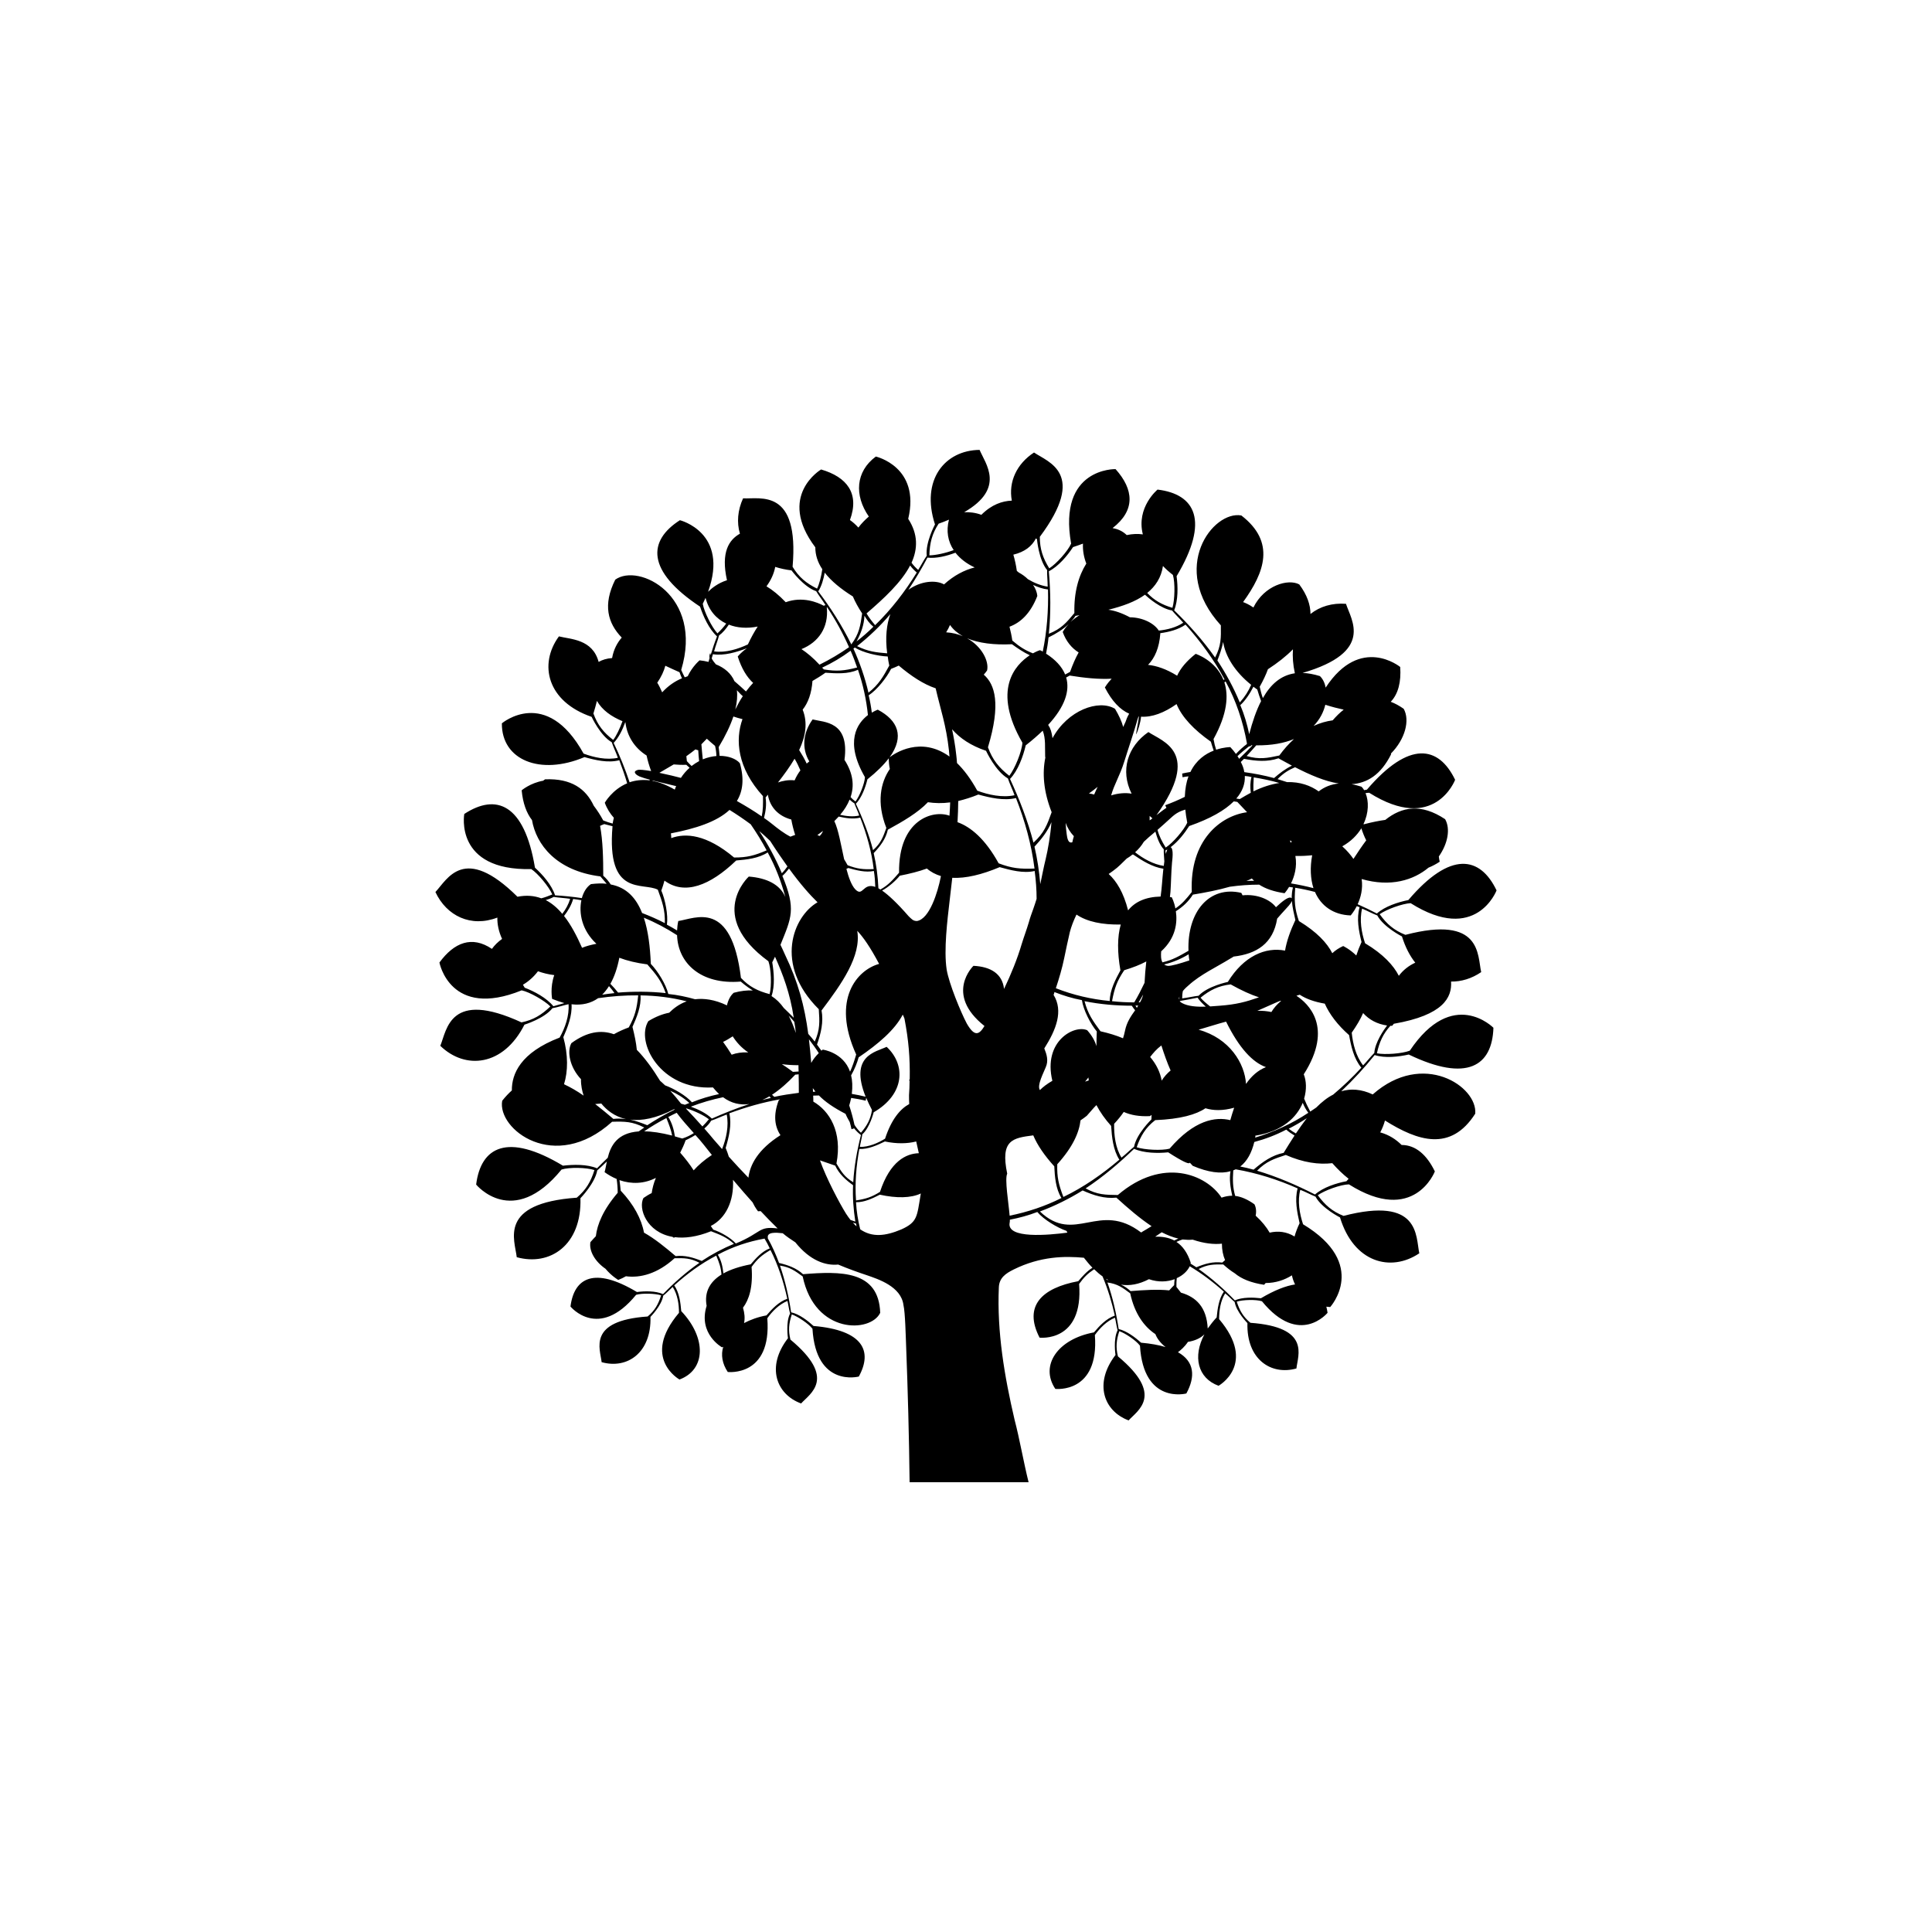 <?xml version="1.0" encoding="UTF-8"?>
<!-- Uploaded to: SVG Find, www.svgrepo.com, Generator: SVG Find Mixer Tools -->
<svg fill="#000000" width="800px" height="800px" version="1.1" viewBox="144 144 512 512" xmlns="http://www.w3.org/2000/svg">
 <path d="m410.92 455.04c-1.859-8.945 1.438-9.457 6.906-10.156 1.113 2.648 3.012 5.383 5.57 8.207 0.137 2.734 0.363 5.934 1.898 8.395-4.32 2.18-8.945 3.711-13.727 4.684-0.277-3.383-1.348-9.691-0.648-11.129zm19.434-14.141c0.551-0.375 1.102-0.742 1.664-1.207 1.023-1.117 1.723-2.043 2.547-2.828 0.973 1.855 2.273 3.711 3.898 5.519 0.188 2.914 0.512 6.348 2.176 8.945-4.535 3.848-9.496 7.324-14.828 9.879-1.258-3.297-1.723-5.195-1.625-8.668 4.121-4.551 5.793-8.391 6.168-11.641zm18.449-16.785c0.789-1.023 1.672-2.086 2.973-3.059 0.738 2.316 1.523 4.543 2.449 6.633-0.875 0.738-1.711 1.617-2.363 2.688-0.371-2.09-1.348-4.269-3.059-6.262zm12.84-7.234c2.461-0.699 4.781-1.484 7.281-2.137 3.484 7.051 7.047 10.805 10.566 12.055-2.125 0.836-3.848 2.371-5.285 4.457-0.32-5.43-4.344-12.102-12.562-14.375zm15.578-5.008c1.535-0.648 3.07-1.387 4.832-2.137 0.414-0.184 0.828-0.367 1.25-0.512h0.227c-1.113 0.93-1.988 1.949-2.598 2.973-1.102-0.234-2.312-0.367-3.711-0.324zm10.344-3.988c0.324-0.094 0.598-0.184 0.883-0.277 1.664 1.105 3.898 1.902 6.633 2.367 1.25 2.828 3.434 5.699 6.445 8.344 0.512 2.875 1.25 6.258 3.246 8.625-2.32 2.547-4.82 4.914-7.469 7.141-1.574 0.789-3.059 1.996-4.496 3.434-0.512 0.324-1.023 0.695-1.574 1.062-0.699-1.301-1.211-2.41-1.625-3.426 0.699-2.414 0.602-4.734-0.098-6.449 8.031-12.566 1.113-18.828-1.945-20.82zm-9.922 0.418c-3.473 1.211-6.023 1.898-10.391 2.223-0.738 0.051-1.613 0.137-2.547 0.188-1.012-0.789-1.988-1.625-2.547-2.316 2.508-2.043 4.773-3.152 7.981-3.523 2.871 1.617 5.371 2.734 7.504 3.43zm-14.098 2.461c-2.273 0.094-4.684-0.051-6.348-0.973-0.277-0.145-0.461-0.324-0.562-0.512 1.586-0.277 3.199-0.562 4.734-0.879 0.562 0.828 1.348 1.625 2.176 2.363zm-7.086-2c-0.051-0.184 0-0.414 0.09-0.695 0 0.23-0.051 0.469 0 0.695zm1.012-2.129c0.512-0.656 1.16-1.207 1.535-1.531 3.148-2.875 7.418-4.82 11.078-7.094 0.277-0.141 0.562-0.32 0.836-0.508 6.07-0.699 10.48-3.434 11.543-10.062 0.789-0.879 1.535-1.762 2.363-2.641 0.188-0.234 1.258-1.254 1.535-2.043 0.137 1.715 0.551 3.434 0.926 5.055-1.348 2.875-2.32 5.609-2.734 8.113-5.195-1.016-10.941 1.438-15.164 8.297 0 0-5.383 1.117-7.742 3.664-1.348 0.145-2.824 0.512-4.359 0.699 0-0.656 0.047-1.305 0.184-1.949zm28.844-24.574c-0.039-0.094-0.137-0.141-0.324-0.188-0.738-0.141-2.273 1.066-3.848 2.555-1.484-1.996-4.961-3.574-8.855-3.156-0.188-0.418-0.324-0.648-0.324-0.648-8.441-1.996-14.375 4.961-14.004 15.344-2.5 1.438-4.262 2.461-6.906 3.062-0.422-0.789-0.422-1.902-0.324-2.922 3.938-3.57 4.309-7.699 3.887-10.621 1.812-1.156 3.344-2.547 4.508-4.402 3.336-0.555 6.723-1.203 9.781-2.09 2.598-0.367 5.195-0.555 7.793-0.555 1.711 1.113 3.938 1.855 6.723 2.273 0 0 0.551-0.605 1.199-1.672 0.324 0.047 0.699 0.094 1.023 0.141-0.242 0.93-0.328 1.902-0.328 2.879zm-27.121 16.461c-2.371 0.789-4.832 1.523-5.707 1.438-0.422-0.051-0.738-0.188-0.973-0.375 2.273-0.508 4.773-1.621 6.394-2.641h0.098c0.039 0.512 0.09 1.066 0.188 1.578zm-5.156-16.789c0.051-0.461 0.098-0.922 0.148-1.391 0.176-2.594 0.176-5.098 0.414-7.789 0.051-0.555 0.512-3.66-0.375-4.035 1.996-1.48 3.711-3.711 4.922-5.606 5.609-1.949 9.457-4.176 11.816-6.539 0.324 0.047 0.66 0.094 0.934 0.141 0.875 0.926 1.762 1.855 2.59 2.734-6.996 0.926-15.254 7.367-14.652 21.141-1.477 1.855-2.59 3.199-4.348 4.359-0.324-1.809-0.973-2.969-0.973-2.969-0.152 0-0.289-0.047-0.477-0.047zm-0.688-12.609c-0.137 0.32-0.285 0.742-0.422 1.16 0-0.281-0.039-0.555-0.09-0.879 0.188-0.098 0.324-0.188 0.512-0.281zm-0.789 3.152c-0.051 0.414-0.098 0.832-0.148 1.203-2.773-0.414-5.473-1.945-7.598-3.617 0.926-0.832 1.711-1.762 2.312-2.781 0.887-0.836 1.762-1.625 2.734-2.41l0.324-0.281c0.461 1.625 1.113 3.477 2.223 4.684-0.043 1.023 0.105 2.09 0.152 3.203zm-0.234 1.949-0.051 0.273c-0.277 2.594-0.363 4.777-0.699 7.098-3.984 0.094-6.809 1.391-8.621 3.664-1.199-4.731-3.059-7.742-5.144-9.645 0.746-0.508 1.438-1.02 2.184-1.625 0.277-0.277 0.551-0.512 0.875-0.789 0.562-0.559 1.16-1.113 1.711-1.668 0.562-0.324 1.074-0.699 1.535-1.07h0.188c2.316 1.582 5.102 3.344 8.023 3.762zm-4.547 24.57c-0.227 1.996-0.363 3.758-0.461 5.656-0.836 1.762-1.711 3.473-2.734 5.191h0.051c-1.996 0-3.945-0.09-5.934-0.32 0.648-3.477 1.301-5.332 3.238-8.207 2.277-0.695 4.215-1.438 5.84-2.32zm-0.836 8.77c-0.176 0.789-0.461 1.438-0.836 2.082h-0.363c0.41-0.695 0.836-1.395 1.199-2.082zm-1.289 2.922c-0.148 0.176-0.234 0.367-0.375 0.602-0.148-0.188-0.234-0.422-0.375-0.602h0.75zm-0.836 1.25c-1.121 1.574-2.234 3.148-2.695 5.473-0.137 0.695-0.324 1.344-0.512 1.949-1.762-0.746-3.711-1.348-5.973-1.855-1.996-2.734-3.336-4.543-4.223-7.977 4.121 0.832 8.395 1.199 12.516 1.199 0.285 0.422 0.562 0.836 0.887 1.211zm-12.289 18.586c-0.324 0.098-0.648 0.234-0.973 0.324 0.324-0.367 0.602-0.738 0.875-1.113 0.047 0.285 0.047 0.516 0.098 0.789zm-12.941 2.559c-0.875-1.211 1.074-4.781 1.535-6.031 0.789-1.762 0.277-3.387-0.375-5.008 3.148-4.961 5.098-9.922 2.461-14.188 0.09-0.23 0.188-0.512 0.227-0.742 2.371 0.93 4.781 1.672 7.281 2.137 0.375 2.598 2.273 6.309 3.945 8.301-0.051 1.348-0.098 2.648-0.098 3.898-0.375-1.348-1.16-2.785-2.449-4.223-3.344-1.523-11.777 2.828-9.23 13.402-1.348 0.781-2.41 1.57-3.297 2.453zm4.223-26.988c0.875-2.648 1.664-5.285 2.223-8.023 0.461-2.223 0.973-4.684 1.484-6.863 0.375-1.438 0.973-3.012 1.762-4.637 2.785 1.902 6.859 2.734 11.73 2.641-0.926 3.246-0.926 7.375-0.09 12.152-1.301 2.41-2.785 5.191-2.832 8.113-4.871-0.461-9.691-1.574-14.277-3.383zm26.941-41.965c1.25-1.062 2.312-2.082 3.57-3.199 1.438-1.344 2.449-1.762 3.797-2.18 0.098 1.113 0.277 2.227 0.512 3.481-0.887 1.945-3.809 5.379-5.707 6.582-1.012-1.621-1.758-3.106-2.172-4.684zm2.359-5.844c-0.875 0.555-1.762 1.297-2.637 1.949 11.957-16.785 1.664-19.477-2.137-22.027-5.516 3.805-7.516 10.156-4.453 16.324-1.613-0.277-3.523-0.137-5.422 0.461 0.836-3.012 2.273-5.098 3.473-8.945 1.16-3.758 2.508-7.559 3.57-11.359 0.098-0.281 0.148-0.461 0.234-0.602h0.09c-0.039 0.141-0.039 0.367-0.09 0.648-0.051 0.602-0.738 3.988-0.648 4.082 0.461-0.832 1.16-3.109 1.301-4.684 2.922 0.188 6.121-1.02 9.406-3.34 1.398 3.434 4.594 6.816 9.094 9.969 0.234 0.793 0.461 1.578 0.746 2.367-2.184 0.836-4.644 2.504-6.168 5.656-0.746 0.141-1.438 0.23-2.184 0.414l0.098 0.977c0.551-0.098 1.062-0.188 1.574-0.234-0.562 1.484-0.887 3.293-0.973 5.43-1.672 0.832-3.434 1.574-5.195 2.227zm-3.707 2.785c-0.227 0.188-0.461 0.367-0.688 0.508h-0.051v-1.156c0.227 0.23 0.461 0.414 0.738 0.648zm-6.16-27.727c-0.473 0.742-0.789 1.621-0.973 2.176-0.188 0.418-0.422 0.879-0.609 1.344-0.414-1.531-1.152-3.106-2.176-4.82-4.309-2.602-12.566 0.371-16.562 7.785-0.227-1.621-0.5-2.547-1.152-3.523 4.449-4.82 5.797-9.039 4.773-12.562 0.324-0.188 0.648-0.328 0.926-0.512 3.984 0.648 7.793 1.023 11.129 0.836-1.199 1.254-1.801 2.32-1.801 2.32 1.848 3.613 4.023 5.887 6.445 6.957zm-8.355 19.379c-0.324 0.695-0.648 1.344-0.926 2.043-0.461-0.141-0.926-0.234-1.387-0.281 0.789-0.555 1.574-1.16 2.312-1.762zm-6.719 14.699c-1.16 0.367-1.348-1.207-1.484-2.133-0.137-0.973-0.234-1.996-0.277-3.016 0.461 1.301 1.199 2.508 2.176 3.527-0.141 0.508-0.316 1.062-0.414 1.621zm-7.836-29.582c0.828 2.176 0.551 4.356 0.641 6.859l0.051 0.277c-0.836 4.078-0.512 8.906 1.672 14.469-1.211 3.383-1.996 5.519-4.82 8.066-1.484-5.75-3.758-11.594-6.211-16.879 2.125-2.227 3.473-5.984 4.164-8.906 1.723-1.34 3.195-2.637 4.504-3.887zm2.312 24.25c-0.277 3.523-0.926 7.234-1.523 9.738-0.562 2.273-0.973 4.5-1.438 6.676-0.285-3.387-0.789-6.723-1.535-9.922 1.859-1.996 3.484-4.082 4.496-6.492zm-3.934 20.309c-0.285 0.879-0.562 1.809-0.887 2.688-0.414 1.16-0.836 2.277-1.16 3.477-0.602 2.043-1.289 3.805-1.898 5.797-1.16 3.945-2.824 8.023-4.684 11.918-0.461-3.984-3.473-5.891-8.109-6.121 0 0-7.793 7.465 2.922 15.949-1.348 2.223-2.555 3.059-4.684-0.648-1.578-2.965-4.734-10.617-5.34-14.328-0.789-5.191 0.188-13.078 0.793-18.273 0.23-2.082 0.461-4.078 0.695-6.023 3.57 0.184 7.836-0.836 12.562-2.828 2.875 0.789 6.219 1.715 9.277 1.02 0.324 2.461 0.512 4.918 0.512 7.375zm-20.961-20.309c0.094-1.902 0.188-3.758 0.188-5.609 1.711-0.418 3.523-0.973 5.328-1.715 3.059 0.832 6.727 1.715 9.977 0.926 2.363 6.027 4.121 12.332 4.91 18.688-3.848 0.141-5.984-0.047-9.504-1.391-3.578-6.496-7.422-9.648-10.898-10.898zm-0.141-15.676c-0.043-0.695-0.094-1.391-0.188-2.082-0.277-2.648-0.699-4.824-1.113-6.863 2.043 2.363 5.004 4.356 8.996 5.703 0 0 2.5 5.426 5.797 7.324 0.461 1.391 1.199 2.875 1.762 4.453-3.246 0.695-6.906-0.094-9.875-1.207-1.762-3.199-3.566-5.566-5.379-7.328zm-5.656-19.801c1.344 5.801 2.785 9.738 3.523 16.461 0.051 0.555 0.094 1.066 0.145 1.625-7.609-5.519-14.562-0.832-15.855 0.184 3.984-5.562 2.176-9.781-3.152-12.609 0 0-0.648 0.234-1.578 0.789-0.188-1.527-0.461-3.059-0.832-4.594 2.176-1.391 4.773-4.68 5.934-7 0.695-0.281 1.391-0.555 2.035-0.879 3.285 2.781 6.582 4.961 9.781 6.023zm3.852 30.234c-0.051 1.16-0.094 2.32-0.188 3.527-4.363-1.625-13.543 1.016-13.359 15.113-1.668 1.902-2.781 3.246-4.961 4.453-0.188-0.141-0.324-0.234-0.512-0.328-0.137-3.152-0.555-6.305-1.25-9.32 1.762-1.855 3.199-3.758 3.754-6.215 3.988-2.176 7.977-4.496 10.617-7.277 1.816 0.281 3.809 0.328 5.898 0.047zm-2.461 19.523-0.051 0.32c-0.789 3.941-2.961 11.082-6.301 11.594-1.023 0-1.391-0.512-2.184-1.254-3.106-3.57-5.379-5.656-7.047-6.816 1.719-0.926 3.664-2.641 4.684-3.938 2.598-0.512 5.055-1.113 7.188-1.902 1.07 0.93 2.32 1.578 3.711 1.996zm-17.387 2.871c-3.34-1.203-3.246 2.828-5.34 0.605-0.969-1.066-1.711-3.059-2.312-5.379 0.184-0.094 0.32-0.141 0.508-0.234 2.137 0.602 4.547 1.25 6.769 0.789 0.234 1.391 0.328 2.832 0.375 4.219zm-8.254-7.324c-0.836-3.801-1.531-7.926-2.598-10.105 0.375-0.422 0.789-0.789 1.16-1.207 1.855 0.418 3.848 0.742 5.703 0.277 1.719 4.406 3.016 8.996 3.57 13.637-2.785 0.137-4.359-0.047-6.914-1.02-0.316-0.562-0.598-1.07-0.922-1.582zm-9.926-25.363c-0.555-1.203-1.254-2.41-1.992-3.57 1.711-3.664 2.316-7.234 0.926-10.711 1.441-1.812 2.367-4.316 2.598-7.606 1.113-0.652 2.273-1.344 3.434-2.184 2.781 0.188 5.984 0.422 8.625-0.789 1.344 3.898 2.223 7.93 2.641 12.008-2.828 2.18-6.258 7.004-0.789 16.461-0.094 1.715-1.441 5.055-2.508 6.445-0.512-0.371-0.926-0.742-1.301-1.16 1.023-3.012 0.699-6.262-1.617-9.875 1.387-10.297-5.379-9.922-8.441-10.711-2.547 3.477-2.961 7.652-0.879 11.129-0.227 0.195-0.465 0.375-0.695 0.562zm-16.086-19.102c-1.023-0.926-1.996-1.855-3.059-2.734-0.887-2.043-2.598-3.527-4.914-4.453-0.418-0.461-0.836-1.02-1.113-1.574 0.09-0.367 0.23-0.742 0.324-1.113 3.012 0.465 6.258-0.555 8.992-1.574-1.574 1.113-2.414 2.18-2.414 2.18 1.023 3.199 2.414 5.473 4.082 7-0.602 0.645-1.254 1.391-1.898 2.269zm-9.371-9.645c-0.051-0.141-0.051-0.281-0.051-0.414 0-0.281-0.367 0.23-0.227 1.203-0.094 0.324-0.188 0.695-0.281 1.02-0.742-0.188-1.531-0.328-2.367-0.414 0 0-1.898 1.574-3.148 4.215-0.234 0.094-0.512 0.188-0.793 0.281-0.324-0.605-0.602-1.254-0.93-1.949 5.938-19.707-11.262-28.426-17.477-23.93-3.34 6.68-1.996 11.5 1.719 15.352-1.168 1.344-2.141 3.106-2.555 5.426-1.391 0.094-2.598 0.465-3.57 1.02-1.617-6.074-7.465-5.981-10.523-6.766-5.426 7.414-3.109 17.293 8.668 21.328 0 0 2.316 5.008 5.332 6.723 0.418 1.301 1.113 2.641 1.625 4.129-3.012 0.648-6.352-0.094-9.086-1.113-9.922-17.945-21.656-8.023-21.656-8.023-0.094 9.738 10.16 13.91 21.891 8.949 2.828 0.789 6.215 1.621 9.227 0.832 0.746 1.992 1.484 4.035 2.086 6.117-3.984 1.672-5.934 5.148-5.934 5.148 0.602 1.625 1.441 2.922 2.41 3.988-0.137 0.508-0.23 1.02-0.324 1.531-0.738-0.188-1.578-0.461-2.5-0.832-0.793-1.484-1.629-2.734-2.508-3.898-2.082-4.449-5.883-7.277-12.891-7-0.184 0.137-0.367 0.23-0.508 0.371-3.434 0.602-5.703 2.547-5.703 2.547 0.32 3.434 1.293 6.027 2.734 7.883 1.105 6.445 6.394 13.449 18.125 14.93 0.605 0.699 1.16 1.344 1.668 1.949-1.293-0.137-2.641-0.094-4.168 0.094-1.066 0.695-1.949 1.996-2.41 3.711-2.367-0.367-4.777-0.602-7.098-0.742-0.879-2.734-3.293-5.473-5.328-7.324-2.828-16.973-10.297-19.754-18.734-14.234 0 0-2.734 15.07 17.762 14.609 1.805 1.203 4.684 4.68 5.566 6.723-1.023 0.418-1.996 0.789-2.922 1.02-1.855-0.695-3.941-0.879-6.309-0.414-14.234-14.102-18.594-4.59-21.746-1.254 2.965 6.356 9.41 9.461 16.418 6.773-0.051 1.762 0.367 3.75 1.25 5.656-1.113 0.789-1.992 1.672-2.691 2.641-5.285-3.57-10.012-1.715-13.91 3.617 0 0 2.828 15.07 21.797 7.371 2.129 0.461 6.027 2.691 7.602 4.266-2.367 2.273-4.496 3.57-7.652 4.223-19.055-8.766-19.754 1.949-21.516 6.211 6.59 6.402 16.695 5.473 22.301-5.606 0 0 5.289-1.629 7.418-4.363 1.348-0.227 2.785-0.738 4.266-1.062 0.23 3.059-0.926 6.309-2.363 8.855-10.391 3.984-12.703 9.645-12.66 14.004-0.836 0.742-1.719 1.672-2.555 2.734-1.387 7.512 13.871 19.336 29.121 5.566 3.293-0.094 5.383-0.094 8.531 1.531-0.508 0.324-0.973 0.695-1.48 1.023-5.707 0.414-7.426 3.797-8.211 6.996-0.973 0.926-1.949 1.859-2.828 2.785-2.641-1.113-6.301-1.02-9.039-0.695-14.746-8.859-21.75-4.965-23 5.004 0 0 9.691 11.871 22.633-3.984 2.082-0.648 6.578-0.555 8.715 0.137-0.973 3.109-2.231 5.246-4.684 7.324-20.91 1.484-16.414 11.18-15.906 15.77 8.816 2.457 17.254-3.199 16.879-15.625 0 0 3.848-3.945 4.453-7.375 0.832-0.695 1.668-1.531 2.547-2.367-0.23 1.074-0.367 2.047-0.602 2.832 1.02 0.738 2.086 1.34 3.199 1.805 0.184 1.25 0.277 2.504 0.277 3.664-3.844 4.496-5.422 8.344-5.789 11.5-0.469 0.461-0.93 1.02-1.441 1.574-0.414 2.316 1.207 5.144 3.988 7.051 1.625 1.949 3.387 2.965 3.387 2.965 0.742-0.281 1.391-0.605 2.035-0.973 3.805 0.508 8.348-0.648 12.891-4.777 2.555-0.051 4.176-0.051 6.59 1.211-3.477 2.406-6.769 5.328-9.645 8.297-1.996-0.879-4.828-0.836-6.914-0.551-11.312-6.773-16.645-3.809-17.617 3.844 0 0 7.418 9.086 17.391-3.106 1.574-0.461 5.004-0.375 6.629 0.137-0.742 2.363-1.668 4.035-3.57 5.609-16.043 1.117-12.566 8.582-12.195 12.102 6.769 1.902 13.215-2.461 12.941-12.004 0 0 2.965-2.973 3.387-5.617 0.836-0.645 1.625-1.523 2.504-2.312 1.293 1.992 1.668 4.586 1.668 6.859-10.156 11.965 0.137 17.672 0.137 17.672 7.008-2.602 7.191-11.039 0.461-18.129-0.184-2.231-0.508-4.875-1.852-6.824 3.387-3.055 7.094-5.789 11.129-7.875 0.832 1.945 1.25 3.242 1.387 5.008-3.106 1.945-4.59 4.641-3.938 8.301-2.32 7.418 4.078 10.992 4.078 10.992 0.137-0.051 0.23-0.098 0.324-0.145-0.656 2.129-0.281 4.453 1.199 6.676 0 0 11.691 1.387 10.48-14.238 1.305-1.852 3.16-3.711 5.34-4.586 0.277 1.16 0.414 2.312 0.695 3.336-1.207 2.367-0.562 6.543-0.562 6.543-5.84 7.551-3.106 14.879 3.484 17.289 2.363-2.637 9.551-6.633-2.828-16.926-0.605-2.41-0.418-4.309 0.367-6.672 1.617 0.551 4.496 2.5 5.473 3.797 0.926 15.676 12.285 12.664 12.285 12.664 3.711-6.773 1.117-12.289-12.004-13.402-1.578-1.438-3.805-3.152-5.938-3.621-0.602-4.078-1.574-8.395-2.965-12.379 2.691 0.418 3.984 1.391 6.027 2.875 3.246 15.445 18.043 14.934 20.543 9.645-0.367-11.312-10.574-11.031-20.449-10.242-1.762-1.625-3.941-2.41-6.352-2.973-0.836-2.223-1.805-4.449-3.016-6.582h0.051c-0.367-1.719 2.18-1.484 3.941-1.293 1.207 1.02 1.949 1.48 3.336 2.406 3.898 4.871 8.023 6.219 11.359 5.891 2.641 1.117 5.246 2.043 7.606 2.828 2.965 1.023 9.086 2.973 9.691 7.93 0.461 1.898 0.602 8.48 0.695 10.617 0.461 12.004 0.789 24.207 0.93 36.309h31.531c-1.348-5.434-2.363-11.41-3.711-16.551-2.688-11.504-4.684-23.281-4.172-35.059 0.09-2.547 1.801-3.711 3.938-4.773 7.144-3.527 13.539-3.57 18.598-3.109 0.738 0.926 1.484 1.852 2.273 2.648-1.484 0.926-2.688 2.312-3.758 3.566-9.602 1.789-14.613 6.523-10.254 14.961 0 0 11.68 1.391 10.48-14.234 1.301-1.812 2.32-2.785 3.984-3.898 0.699 0.695 1.438 1.348 2.223 1.898 1.398 3.336 2.461 6.82 3.246 10.391-2.273 0.789-4.082 2.734-5.519 4.449-9.594 1.762-14.414 8.766-10.242 14.977 0 0 11.68 1.348 10.48-14.277 1.301-1.812 3.148-3.711 5.332-4.59 0.277 1.156 0.414 2.316 0.688 3.336-1.199 2.41-0.551 6.539-0.551 6.539-5.797 7.559-3.109 14.883 3.473 17.34 2.371-2.637 9.555-6.672-2.824-16.969-0.609-2.406-0.422-4.309 0.363-6.676 1.633 0.562 4.496 2.504 5.473 3.848 0.934 15.676 12.289 12.664 12.289 12.664 2.461-4.496 2.137-8.492-2.223-10.941 0.648-0.469 1.762-1.398 2.648-2.734 1.812-0.285 3.336-0.973 4.359-1.996-3.109 5.84-1.812 11.59 3.75 13.629 0 0 10.293-5.699 0.148-17.664 0-2.223 0.363-4.871 1.613-6.82 0.934 0.742 1.723 1.625 2.508 2.273 0.461 2.648 3.387 5.609 3.387 5.609-0.277 9.555 6.219 13.914 12.98 12.016 0.375-3.523 3.848-10.941-12.191-12.102-1.898-1.574-2.875-3.246-3.621-5.609 1.633-0.512 5.106-0.609 6.68-0.098 9.918 12.152 17.387 3.059 17.387 3.059-0.09-0.551-0.188-1.113-0.324-1.625 0.375 0.051 0.699 0.051 1.023 0.098 0 0 10.332-11.359-7.191-21.934-0.926-2.785-1.523-6.168-0.738-9.133 1.438 0.551 2.734 1.293 4.035 1.805 1.625 3.055 6.496 5.516 6.496 5.516 3.609 11.918 13.402 14.609 21.008 9.504-0.973-4.543 0.227-15.164-20.082-9.918-3.012-1.211-4.871-2.832-6.82-5.473 1.812-1.301 6.082-2.832 8.254-2.879 17.297 10.898 22.77-3.43 22.77-3.43-2.137-4.41-5.098-7.008-8.809-7.008-1.445-1.438-3.297-2.688-5.668-3.336 0.562-1.066 0.973-2.086 1.258-3.152 8.719 5.473 17.426 8.348 23.922-1.805 0.648-7.234-13.863-16.879-27.168-5.102-3.059-1.441-5.844-1.578-8.344-0.832 3.199-3.019 6.211-6.309 8.855-9.605 2.734 0.887 6.348 0.461 9.043-0.137 15.527 7.469 22.109 2.973 22.434-7.094 0 0-10.754-10.941-22.16 6.07-2.047 0.793-6.543 1.117-8.719 0.699 0.648-2.973 1.625-5.144 3.57-7.281h0.461s0.188-0.188 0.461-0.551c13.117-2.273 15.438-6.957 15.164-11.18 2.688 0.043 5.473-0.789 7.981-2.504-1.023-4.496 0.176-15.164-20.082-9.879-3.012-1.203-4.922-2.824-6.82-5.473 1.812-1.297 6.082-2.824 8.207-2.918 17.348 10.941 22.77-3.387 22.77-3.387-4.359-9.086-12.242-10.527-23.371 2.555-2.734 0.555-6.211 1.668-8.344 3.57-1.672-0.879-3.336-1.668-5.098-2.461 0.789-1.715 1.438-4.031 1.062-6.676 7.695 2.223 13.777 0.277 17.711-3.012 1.023-0.422 1.996-0.926 2.973-1.578-0.098-0.418-0.188-0.879-0.234-1.391 2.41-3.434 3.109-7.324 1.672-9.875-6.406-4.269-11.504-3.293-15.863 0.184-1.664 0.234-3.57 0.605-5.656 1.16l-0.129-0.047c1.438-2.969 1.438-6.121 0.551-8.207 0.375-0.047 0.699-0.094 0.973-0.094 17.348 10.941 22.77-3.434 22.77-3.434-4.359-9.039-12.191-10.477-23.371 2.602-0.227 0.047-0.5 0.094-0.738 0.137-0.234-0.371-0.461-0.695-0.738-0.926-0.934-0.277-1.762-0.512-2.598-0.648 4.121-0.281 7.742-2.461 10.48-7.93 0-0.047-0.051-0.137-0.051-0.184 3.758-3.805 5.098-8.809 3.387-11.871-1.211-0.84-2.312-1.438-3.434-1.855 1.996-2.09 2.785-5.289 2.508-9.227 0 0-10.527-8.625-19.758 5.473-0.227-1.301-0.789-2.367-1.523-3.059-1.672-0.508-3.199-0.789-4.594-0.836 19.059-5.562 12.891-14.004 11.504-18.316-3.621-0.277-6.906 0.699-9.406 2.695 0-2.414-0.887-5.055-2.973-7.836-2.922-1.578-9.277 0.23-12.152 6.117-1.199-0.832-2.223-1.25-2.734-1.434 5.707-7.883 8.668-15.906-0.461-22.953-7.508-1.391-19.285 13.91-5.434 29.117 0.051 3.293 0.098 5.379-1.523 8.531-3.16-4.496-6.996-8.766-10.844-12.516 1.062-2.648 1.012-6.305 0.641-9.039 8.816-14.746 4.922-21.75-5.047-22.953 0 0-5.707 4.684-3.898 11.871-1.301-0.188-2.785-0.141-4.269 0.184-1.152-1.113-2.449-1.621-3.75-1.855 6.121-4.727 5.609-10.246 0.789-15.625 0 0-15.352-0.422-11.777 19.75-0.887 1.996-3.898 5.336-5.797 6.543-1.711-2.781-2.5-5.148-2.5-8.348 12.566-16.832 2.273-19.75-1.535-22.348-4.547 2.969-6.82 7.742-5.883 12.754-2.508 0.094-5.344 1.02-8.07 3.758-1.625-0.605-3.246-0.742-4.547-0.695 11.031-6.352 5.609-12.848 4.078-16.508-9.18 0.09-15.672 7.93-11.824 19.754 0 0-2.594 4.82-2.18 8.297-0.789 1.113-1.438 2.461-2.273 3.758-0.645-0.555-1.25-1.203-1.762-1.902 1.668-3.711 1.762-7.559-0.879-11.637 3.293-13.82-8.582-16.508-8.582-16.508-5.379 3.988-5.746 10.293-1.855 15.902-0.969 0.832-1.945 1.809-2.773 2.922-0.699-0.789-1.441-1.438-2.234-1.996 2.602-7.047-0.789-11.406-7.644-13.402 0 0-11.828 6.957-1.531 20.633 0 1.996 0.602 3.945 1.852 5.797-0.277 1.902-0.789 3.945-1.387 5.148-2.875-1.438-4.82-3.012-6.488-5.797 1.805-20.863-8.488-17.898-13.125-18.129-1.434 3.152-1.711 6.398-0.832 9.363-2.875 1.621-5.098 4.867-3.43 12.336-2.367 0.746-4.082 2.133-5.008 3.059 5.652-15.719-7.469-18.965-7.469-18.965-8.48 5.426-8.992 13.402 5.34 22.906 0.875 2.594 2.363 5.938 4.496 7.883-0.617 1.566-1.176 3.238-1.688 4.953zm0.047 1.809c0 0.047 0.051 0.137 0.094 0.184h-0.137zm6.91 7.508c0.414 0.414 0.742 0.789 1.066 1.113l0.508 0.461c-0.695 1.023-1.348 2.227-1.992 3.523 0.465-1.898 0.605-3.613 0.418-5.098zm15.305 18.133v0.047c0.602 0.973 1.062 1.988 1.531 3.059-0.602 0.789-1.113 1.668-1.531 2.641-1.719-0.184-3.203 0.145-4.41 0.559 1.629-2.086 3.152-4.172 4.41-6.305zm7.508 19.148c-0.137 0.465-0.461 0.926-0.879 1.344-0.227-0.094-0.414-0.188-0.602-0.234 0.504-0.367 1.016-0.738 1.48-1.109zm-8.621 1.527c-1.719-0.879-3.391-2.176-4.82-3.336-0.656-0.555-1.391-1.066-2.184-1.625 0.461-1.762 0.699-3.57 0.422-5.426l0.602-0.742c0.555 3.383 2.875 5.699 6.211 6.582 0.234 1.301 0.562 2.648 1.023 4.082-0.469 0.145-0.887 0.332-1.254 0.465zm-7.606-5.375c-1.992-1.391-4.266-2.781-6.582-4.078 1.574-2.547 1.992-5.844 0.789-10.016-1.02-1.203-3.059-1.949-5.379-1.949-0.051-0.789-0.145-1.621-0.234-2.316 1.812-3.012 3.109-5.75 3.898-8.113 0.789 0.281 1.625 0.508 2.41 0.695-1.992 5.519-1.344 12.98 5.426 20.402 0.039 2.082 0.039 3.66-0.328 5.375zm-21.422-10.203c-1.207-0.324-3.477-0.879-5.703-1.344 1.293-0.742 2.547-1.48 3.797-2.223 1.066 0.094 2.18 0.141 3.34 0.094 0 0 0.324 0.32 0.879 0.789-0.832 0.738-1.621 1.617-2.312 2.684zm-7.883-1.809c-1.719-0.277-3.152-0.461-3.617-0.277-1.625 0.512 0 1.484 0.551 1.715 0.84 0.328 1.762 0.605 2.695 0.84l-0.047 0.18c-2.043-0.23-3.805 0-5.289 0.512-1.199-3.57-2.641-7.141-4.223-10.434 1.348-1.438 2.328-3.434 3.066-5.473l0.051 0.047c0.414 3.57 2.363 6.723 5.606 8.766 0.277 1.348 0.695 2.738 1.207 4.125zm0.418 2.508c2.035 0.508 4.215 0.973 6.211 1.484-0.137 0.324-0.277 0.605-0.367 0.926-2.18-1.254-4.129-1.996-5.891-2.316zm20.355 7.789c1.949 1.207 3.848 2.5 5.609 3.805 1.531 2.227 2.973 4.543 4.223 6.91-3.246 1.387-5.144 1.898-8.625 1.898-7.332-6.164-12.848-6.535-16.648-5.144 0-0.422-0.043-0.836-0.094-1.254 6.445-1.254 12.105-3.016 15.535-6.215zm7.926 5.656c1.023 0.832 1.949 1.715 2.832 2.547 1.664 2.594 3.199 4.82 4.59 6.769-0.418 0.605-0.879 1.207-1.484 1.809-1.629-3.891-3.664-7.652-5.938-11.078zm7.836 9.879c3.109 4.266 5.566 7 7.559 8.945-6.445 3.711-11.637 16.461 0.328 28.328 0.227 3.246 0.367 5.383-1.066 8.586-0.562-0.699-1.117-1.391-1.719-2.043-0.973-7.375-2.688-13.777-6.168-21.008-0.414-0.926-0.789-1.762-1.199-2.594 2.918-7.191 4.172-9.457 0.508-18.27 0.598-0.508 1.203-1.207 1.758-1.945zm18.086 16.504c1.574 1.668 3.387 4.223 5.797 8.766-5.75 1.57-12.754 9.316-6.078 24.016-0.508 1.711-0.973 3.148-1.625 4.547-1.812-5.152-7.234-5.844-7.234-5.844-0.094 0.094-0.23 0.188-0.367 0.277-0.375-0.551-0.742-1.062-1.16-1.617 1.066-3.016 1.762-5.984 1.207-9.039 5.332-7.059 10.574-14.426 9.461-21.105zm12.055 22.211c0.188 0.367 0.324 0.699 0.461 1.066 1.113 5.797 1.484 10.43 1.391 16-0.094 0.188-0.137 0.277-0.137 0.277 0.043 0.09 0.043 0.188 0.094 0.281 0 1.156-0.051 2.406-0.145 3.711 0 0.789 0 1.574 0.051 2.363-2.32 1.254-4.684 3.941-6.402 9.18-1.898 1.16-4.316 2.223-6.676 2.18 0.188-1.207 0.508-2.316 0.648-3.336 1.992-1.762 3.016-5.844 3.016-5.844 8.25-4.773 8.574-12.566 3.43-17.34-2.922 1.387-9.922 2.312-5.566 13.215-1.207-0.285-2.457-0.562-3.664-0.746 0.234-1.945 0.145-3.57-0.184-4.91 0.93-1.625 1.625-3.391 1.996-4.777 5.199-3.531 9.602-7.285 11.688-11.32zm3.57 33.617c0.23 1.062 0.461 2.086 0.695 3.109-3.336 0.09-7.606 2.082-10.293 10.242-2.223 1.398-3.711 1.855-6.352 2.273-0.324-4.547 0.043-9.133 0.879-13.633 2.367 0.094 4.777-1.02 6.769-1.992 3.113 0.652 5.938 0.602 8.301 0zm1.25 13.777c-0.051 0.133-0.094 0.277-0.094 0.414-0.969 5.703-0.789 7.184-5.144 9.133-4.215 1.766-7.695 2.137-10.848-0.043-0.602-2.367-0.98-4.777-1.113-7.188 2.223 0.051 4.402-1.02 6.301-1.992 4.461 0.969 8.207 0.926 10.898-0.324zm-17.066 8.715c-0.32-0.281-0.645-0.605-0.969-0.973 0.281 0.094 0.555 0.184 0.836 0.23 0.043 0.234 0.094 0.508 0.133 0.742zm-1.617-1.719c-0.367-0.512-0.789-1.023-1.156-1.625-1.762-2.824-5.246-9.41-6.914-14.141 1.348 0.461 2.691 0.926 4.035 1.391 1.023 2.18 2.734 3.754 4.734 5.191-0.145 3.16 0.094 6.394 0.602 9.645-0.469-0.137-0.883-0.324-1.301-0.461zm-9.832-31.34c0-0.562 0-1.074-0.043-1.586 0.512 0 1.02-0.039 1.531-0.039 1.574 1.625 3.891 3.242 7.047 4.867 0.277 0.695 0.695 1.441 1.113 2.18 0.188 0.602 0.328 1.25 0.469 1.898l0.695-0.23c0.555 0.695 1.16 1.293 1.812 1.766-1.02 3.984-1.812 8.344-2.043 12.516-2.316-1.391-3.152-2.785-4.453-4.961 1.617-8.527-1.91-13.961-6.129-16.41zm-0.094-2.602c0-0.32 0-0.645-0.043-0.969 0.23 0.324 0.461 0.648 0.695 0.926-0.234-0.004-0.422 0.043-0.652 0.043zm-0.461-7.652c-0.188-2.176-0.367-4.262-0.605-6.258 0.93 1.207 1.812 2.41 2.602 3.66-0.84 0.836-1.535 1.719-1.996 2.598zm-9.598-28.145c2.086 4.684 3.988 9.645 4.965 16.176-0.879-0.875-1.762-1.762-2.641-2.594-0.93-1.301-1.996-2.367-3.246-3.152 0.926-2.641 0.648-6.258 0.188-8.945 0.227-0.508 0.508-0.973 0.734-1.484zm5.102 17.25c0.184 0.973 0.324 1.992 0.418 2.965-0.555-1.668-1.16-3.199-1.902-4.59 0.508 0.516 1.02 1.066 1.484 1.625zm1.117 11.5c0 0.555 0 1.117 0.039 1.668-0.461 0.051-0.973 0.051-1.523 0.094-1.023-0.789-1.996-1.441-2.922-2.043 1.34 0.188 2.777 0.281 4.406 0.281zm0.039 2.41c0.051 1.617 0.051 3.293 0.051 4.914-2.18 0.277-4.359 0.605-6.496 1.066-0.184-0.188-0.418-0.367-0.602-0.555 2.043-1.348 4.082-3.109 6.164-5.332 0.281 0 0.605-0.051 0.883-0.094zm-13.309 27.406c-1.762-1.805-3.473-3.664-5.191-5.566-0.23-0.746-0.508-1.535-0.836-2.32 0.836-2.824 1.672-6.164 0.973-9.18 4.359-1.617 8.855-2.914 13.453-3.711-0.145 0.098-0.281 0.188-0.375 0.285-1.48 3.938-1.066 6.902 0.469 9.219-5.984 3.809-8.074 7.844-8.492 11.273zm-6.996-7.609c-0.793-0.879-1.531-1.762-2.273-2.594-0.418-0.512-1.301-1.586-2.41-2.832 0.738-0.645 1.391-1.344 1.805-2.086 1.301-0.414 2.691-1.113 4.129-1.625 0.605 3.019-0.137 6.402-1.207 9.094zm-5.195-5.981c-1.391-1.574-3.012-3.336-4.359-4.727l0.137-0.043c2.137 0.645 4.684 1.855 5.938 2.879-0.555 0.684-1.113 1.289-1.715 1.891zm-7.465-4.586 0.09 0.133c-2.5 1.211-4.961 2.648-7.234 4.133-1.531-0.602-3.012-1.16-4.543-1.484 3.012 0.371 6.816-0.277 11.688-2.781zm0.648 0.969c1.293 1.766 2.965 3.617 4.543 5.383-0.926 0.602-1.898 1.062-3.059 1.438-0.695-0.188-1.293-0.375-1.949-0.555-0.277-1.805-0.789-3.617-1.762-5.152 0.742-0.367 1.484-0.789 2.227-1.113zm4.961 5.894c0.789 0.875 1.578 1.762 2.223 2.594 0.695 0.879 1.441 1.805 2.137 2.691-2.043 1.344-3.617 2.734-4.82 4.078-0.973-1.531-2.18-3.106-3.57-4.684 0.512-1.02 1.023-2.086 1.438-3.293-0.004 0 1.156-0.512 2.594-1.387zm9.965 11.867c0.188 0.23 0.375 0.418 0.512 0.602 1.531 1.812 3.109 3.621 4.684 5.383 0.695 1.48 1.438 2.363 1.438 2.363 0.23 0 0.461-0.051 0.695-0.051 1.484 1.586 2.973 3.109 4.496 4.594-5.191-0.648-4.035 1.062-11.078 3.988-1.301-1.484-4.078-3.066-5.977-3.664-0.234-0.324-0.418-0.648-0.656-0.973 3.988-2.043 6.168-6.586 5.887-12.242zm111.89 15.074c0.336-0.234 0.699-0.469 1.023-0.699 0.188-0.145 0.414-0.277 0.699-0.469 1.484 0.742 2.922 1.344 4.41 1.668-0.375 0.145-0.699 0.328-1.074 0.512-1.477-0.785-3.152-1.059-5.059-1.012zm-0.965-2.785c-0.887 0.551-1.723 1.062-2.461 1.477-0.098 0.098-0.188 0.145-0.324 0.188-11.129-8.48-17.523 3.297-26.805-5.559 3.996-1.484 7.793-3.387 11.316-5.57 2.922 1.301 5.797 2.231 8.945 1.902 3.059 2.781 6.168 5.473 9.328 7.562zm-22.309 1.715c-4.922 0.648-16.176 1.719-15.301-2.641 0.051-0.188 0.051-0.461 0.051-0.789 2.449-0.469 4.859-1.117 7.281-2.043 1.664 1.996 5.285 4.172 7.734 5.008zm26.02 30.324c-1.812-0.555-3.945-0.926-6.496-1.16-1.574-1.438-3.809-3.106-5.934-3.617-0.609-4.078-1.586-8.395-2.973-12.336 2.688 0.375 3.984 1.348 6.031 2.875 1.152 5.383 3.711 8.855 6.672 10.805 0.465 1.207 1.348 2.367 2.699 3.434zm11.168-4.918c-0.277-5.648-3.059-8.344-7.094-9.504-0.375-0.508-0.789-1.02-1.199-1.523 0-0.887 0-1.625 0.09-2.32 1.672-0.738 2.875-1.945 3.434-3.148 3.199 1.898 6.258 4.215 9.043 6.723-1.348 1.949-1.672 4.594-1.898 6.82-0.891 0.965-1.68 1.977-2.375 2.953zm-10.207-10.105c-3.148-0.324-6.723-0.09-10.242 0.188-0.789-0.738-1.625-1.301-2.547-1.711 2.273 0.363 4.734-0.051 7.418-1.441 2.547 0.879 4.91 0.695 6.82 0-0.051 0.512-0.137 1.066-0.137 1.578-0.465 0.461-0.887 0.922-1.312 1.387zm-16.039-2.688c-0.188-0.051-0.375-0.094-0.551-0.137l-0.051-0.234c0.191 0.133 0.375 0.277 0.602 0.371zm21.699-4.41c0-0.09 0-0.137 0.051-0.227-0.875-2.695-2.176-4.457-3.797-5.519 0.512-0.234 1.012-0.461 1.625-0.648 0.875 0.094 1.812 0.137 2.688 0.051 3.012 1.02 5.609 1.293 7.742 1.062 0 1.625 0.277 3.059 0.836 4.359l-0.746 0.648c-2.418-0.324-4.641 0.324-6.863 1.25-0.512-0.324-1.023-0.648-1.535-0.977zm-112.9-6.629c0.512 0.836 0.973 1.723 1.387 2.598-2.082 0.789-3.711 2.648-5.055 4.223-2.875 0.555-5.328 1.348-7.234 2.41-0.188-1.711-0.555-3.523-1.484-4.961 3.856-2.086 8.027-3.481 12.387-4.269zm-5.707 18.316c1.578-2.086 2.691-5.426 2.273-10.801 1.531-2.137 2.691-3.109 5.008-4.496 2.043 4.031 3.477 8.434 4.453 12.934-2.273 0.789-4.078 2.734-5.516 4.402-2.273 0.418-4.269 1.16-5.938 2.035 0.273-1.297 0.137-2.633-0.281-4.074zm146.3-6.164c-2.461 0.367-5.434 1.523-9.043 3.66-2.086-0.23-4.871-0.324-6.918 0.562-2.863-2.973-6.16-5.894-9.594-8.305 2.41-1.25 4.035-1.25 6.543-1.207 1.012 0.93 2.035 1.719 3.012 2.316 1.812 1.535 4.41 2.555 7.793 3.066 0 0 0.176-0.188 0.414-0.469 2.688 0 5.059-0.832 6.957-2.035 0.188 0.875 0.465 1.672 0.836 2.41zm-0.137-12.703c-2.137-1.305-4.367-1.535-6.594-1.023-0.828-1.438-2.035-2.973-3.711-4.496 0.234-1.16 0.098-2.223-0.324-3.016-1.801-1.293-3.523-2.035-5.098-2.223-0.648-2.273-0.688-4.078-0.512-6.769 0.234-0.094 0.414-0.188 0.648-0.277 5.617 0.969 11.18 2.734 16.414 5.055-0.828 2.965-0.137 6.352 0.512 9.227-0.547 1.156-1.02 2.359-1.336 3.523zm-16.512-10.805c-0.973 0-1.898 0.188-2.832 0.508-4.023-6.164-15.578-10.898-27.492-0.695-3.285-0.051-5.422-0.051-8.531-1.762 4.594-3.016 8.992-6.769 12.84-10.48 2.648 1.16 6.309 1.207 9.043 0.926 8.207 5.289 4.359 1.211 6.496 3.57 4.121 1.762 7.457 2.18 10.016 1.438-0.375 2.137 0 4.41 0.461 6.496zm-97.004-25.969c0.418 1.023 0.93 2.086 1.535 3.246-0.375 2.461-1.301 4.121-2.922 6.027-0.512-0.469-1.168-1.207-1.719-2.09-0.367-1.711-0.832-3.426-1.391-5.141 0.23-0.699 0.367-1.344 0.512-1.992 1.301 0.188 2.598 0.414 3.848 0.738zm-58.887 35.75c2.828 1.574 5.656 3.898 8.395 6.215 2.41-0.281 4.633 0.367 6.914 1.293 2.641-1.762 5.516-3.285 8.531-4.543-1.996-1.805-3.664-2.406-6.078-3.336-3.805 1.531-7.008 1.895-9.555 1.574l-0.277 0.145s-0.137-0.051-0.375-0.23c-6.906-1.211-9.133-7.609-7.695-10.297 0.738-0.512 1.484-0.973 2.18-1.301 0.188-1.25 0.508-2.598 1.113-4.035-3.059 1.574-6.445 1.719-9.645 0.602 0.137 0.93 0.227 1.859 0.32 2.785 3.434 3.613 5.519 7.512 6.172 11.129zm159.65-93.203c0.688-0.047 1.34-0.047 2.035-0.047-0.227-0.188-0.414-0.414-0.602-0.602-0.457 0.234-0.93 0.465-1.434 0.648zm-8.027-34.777c2.098-0.695 3.758-0.695 3.758-0.695 0.562 0.602 1.074 1.207 1.484 1.809 0.973-1.02 1.996-1.945 2.875-2.594l0.051-0.184c-1.023-5.75-2.875-11.316-5.656-16.418-0.098 0.094-0.234 0.141-0.324 0.234 1.113 3.43 0.836 8.301-2.875 15.023 0.176 1.066 0.41 1.992 0.688 2.824zm5.656 1.715c0.188 0.234 0.324 0.465 0.422 0.699 1.25-1.16 2.41-2.367 3.57-3.574-0.148 0-0.285 0-0.375-0.047v0.188l-0.648 0.188c-1.109 0.879-2.082 1.668-2.969 2.547zm0.887 1.535c0.461 0.879 0.789 1.762 0.926 2.688 2.688 0.367 5.332 0.879 7.883 1.574 1.484-1.301 3.012-2.457 4.734-3.289-1.211-0.652-2.363-1.301-3.57-1.949-2.961 1.02-5.984 0.742-9.133 0.141-0.277 0.277-0.562 0.555-0.84 0.836zm1.062 3.707c0.098 2.039-0.602 4.082-2.262 5.984l0.926 0.137c1.012-0.602 1.938-1.156 2.914-1.668-0.176-1.391-0.176-2.828 0.188-4.176-0.605-0.141-1.164-0.23-1.766-0.277zm-56.984-31.992c-1.711-0.789-3.297-1.902-4.734-2.922-4.723 0.234-8.809-0.277-11.871-1.574 3.898 2.18 5.848 6.07 5.285 8.531-0.277 0.414-0.602 0.789-0.879 1.109 2.965 2.555 4.59 7.742 1.113 19.246 1.199 3.293 2.875 5.379 5.656 7.559 1.477-1.902 3.336-6.445 3.473-8.766-8.059-13.961-1.988-20.59 1.957-23.184zm-37.375 27.309c-1.301 1.715-3.152 3.57-5.656 5.566-0.508 2.086-1.484 4.82-3.059 6.488 1.812 3.852 3.477 8.117 4.547 12.289 2.086-1.855 2.648-3.434 3.523-5.891-2.641-6.727-1.531-12.055 0.93-15.625-0.191-0.879-0.285-1.805-0.285-2.828zm38.211-27.82c1.062-0.605 1.852-0.832 1.852-0.832 0.234 0.09 0.512 0.23 0.746 0.367 1.113-5.332 1.523-10.941 1.387-16.461-1.348-0.141-2.695-0.605-3.945-1.207 0.609 0.926 1.023 1.902 1.121 2.922-1.762 4.543-4.359 7.051-7.379 8.16 0.277 1.113 0.562 2.32 0.746 3.664 1.953 1.668 3.43 2.598 5.473 3.387zm3.477 0.09c2.461 1.578 4.172 3.387 5.059 5.523 0.414-0.234 0.836-0.469 1.301-0.699 0.699-1.949 1.438-3.664 2.273-5.144-1.859-1.16-3.344-2.965-4.223-5.426 0 0 0.512-0.977 1.574-2.086-1.535 1.438-3.336 2.547-5.332 3.523-0.141 1.438-0.379 2.875-0.652 4.309zm-52.07 38.676c-0.555 1.391-1.387 2.734-2.504 4.035 1.672 0.367 3.434 0.555 5.055 0.188-0.367-1.16-0.926-2.227-1.293-3.246-0.422-0.238-0.84-0.605-1.258-0.977zm-54.438 87.918c2.035 0 4.449 0.367 7.414 1.113-0.277-1.441-0.789-2.832-1.523-4.641-2.043 1.066-3.992 2.223-5.891 3.527zm-4.824-3.25c-3.106-0.699-5.191-2.461-6.539-4.129-0.508 0.043-1.062 0.094-1.617 0.137 1.617 1.254 3.242 2.598 4.82 3.941 1.156-0.137 2.269-0.086 3.336 0.051zm-11.219-6.219c-0.375-1.152-0.742-2.688-0.699-4.356-3.012-3.203-3.754-7.375-2.547-9.551 4.172-3.066 7.883-3.57 11.266-2.367 1.16-0.656 2.461-1.254 3.945-1.805 1.668-3.019 2.129-4.965 2.5-8.492-3.523-0.039-7.09 0.234-10.617 0.746-1.898 1.34-4.223 1.949-7.047 1.617 0.184 3.016-1.023 6.078-2.18 8.719 1.301 4.727 1.25 9.039 0.184 12.473 1.715 0.793 3.477 1.816 5.195 3.016zm26.844 2.418c0.375-0.145 0.793-0.324 1.168-0.469-1.766-1.574-3.297-2.457-5.059-3.242 0.926 1.02 1.902 2.18 2.879 3.43 0.316 0.094 0.641 0.188 1.012 0.281zm-12.75-14.559c2.18 2.223 4.223 5.055 6.164 8.207 0.418 0.367 0.836 0.738 1.301 1.199 2.414 0.887 5.609 2.734 7.141 4.508 2.367-0.973 4.781-1.672 7.188-2.184-0.551-0.512-1.062-1.113-1.617-1.762-13.914 0.789-20.59-12.059-17.113-17.574 1.992-1.207 3.805-1.898 5.516-2.223 1.117-1.113 2.641-2.316 4.641-3.016-3.988-1.02-8.113-1.531-12.242-1.578 0.23 2.922-1.023 5.844-2.129 8.348 0.547 2.176 0.973 4.168 1.152 6.074zm22.859 12.566c-2.922 0.602-5.797 1.438-8.531 2.5 2.035 0.742 4.121 1.762 5.566 3.16 3.152-1.398 6.488-2.734 9.922-3.852-2.461 0.324-4.777-0.188-6.957-1.809zm154.69 5.559c-1.535 1.023-3.16 1.949-4.781 2.785 0.648 0.512 1.301 0.926 1.898 1.25 0.926-1.391 1.902-2.738 2.883-4.035zm11.082 16.047c-1.484-1.16-2.922-2.547-4.32-4.133-3.562 0.422-7.695-0.137-12.328-2.176-3.109 1.023-5.144 1.664-7.606 4.172 5.285 1.574 10.566 3.848 15.352 6.309 2.137-1.902 5.656-3.012 8.344-3.523 0.184-0.234 0.371-0.461 0.559-0.648zm-14.328-11.453c-0.836-0.512-1.625-1.023-2.184-1.574-2.734 1.438-5.559 2.5-8.48 3.285-0.699 2.875-1.91 5.098-3.711 6.496 1.199 0.23 2.363 0.512 3.523 0.832 2.41-2.082 4.91-3.848 7.969-4.453 0.934-1.531 1.91-3.106 2.883-4.586zm-10.441 0.047c7.234-1.156 11.039-4.867 12.613-8.719 0.375 0.93 0.875 1.855 1.484 2.641-4.32 2.875-9.094 5.059-14.102 6.582 0.051-0.137 0.051-0.277 0.098-0.414 0.008 0-0.043-0.047-0.094-0.09zm-5.559-7.422c-0.375 1.066-0.699 2.18-1.023 3.293-3.984-0.973-9.594 0-16.09 7.559-2.086 0.555-6.633 0.324-8.719-0.375 1.062-3.055 2.363-5.188 4.91-7.184 6.731-0.277 10.855-1.484 13.312-3.148 2.141 0.648 4.637 0.688 7.609-0.145zm-142.86-28.746c2.316-0.277 5.144 0.043 8.441 1.625 0.32-1.438 0.973-2.648 1.805-3.34 1.855-0.508 3.57-0.695 5.055-0.605-1.805-1.113-3.199-2.363-3.199-2.363-10.668 0.887-16.648-4.961-16.875-12.289-2.785-1.812-5.75-3.387-8.812-4.641 1.16 3.481 1.668 7.703 1.855 12.246 1.805 1.855 4.035 5.426 4.633 7.973 2.418 0.234 4.781 0.746 7.098 1.395zm-20.078-10.992c-0.512 2.688-1.301 5.008-2.367 6.906 0.699 0.742 1.398 1.484 2.047 2.32 4.121-0.324 8.395-0.324 12.609 0.137-1.16-3.336-2.641-5.055-4.871-7.606-2.875-0.367-5.332-0.969-7.418-1.758zm-2.738 7.512c-0.555 0.879-1.156 1.617-1.805 2.273 1.066-0.145 2.176-0.328 3.242-0.418-0.461-0.742-0.973-1.297-1.438-1.855zm-11.82 4.5c-1.02-0.277-2.086-0.648-3.246-1.117 0 0-0.602-3.012 0.562-6.301-1.578-0.184-3.019-0.555-4.316-1.02-1.16 1.531-2.547 2.734-3.988 3.57 0.145 0.227 0.281 0.508 0.469 0.789 2.547 0.973 5.789 2.688 7.602 4.91 0.969-0.277 1.941-0.555 2.918-0.832zm4.684-14.652c1.113-0.461 2.367-0.789 3.805-1.066-3.898-3.617-4.684-8.16-3.988-11.543-0.738-0.141-1.434-0.234-2.18-0.328-0.461 1.625-1.344 3.109-2.41 4.5 1.852 2.359 3.379 5.285 4.773 8.438zm-5.242-8.996c0.926-1.207 1.668-2.555 2.086-3.988-1.531-0.23-3.059-0.277-4.359-0.508-0.645 0.367-1.391 0.648-2.129 0.832 1.617 0.836 3.106 2.086 4.402 3.664zm12.844-7.789c4.176 0.789 6.731 3.57 8.305 7.559 2.043 0.789 4.078 1.672 6.027 2.688 0.094-3.523-0.699-5.656-1.855-8.855-3.941-2.09-13.633 2.082-12.008-16.832-0.742-0.188-1.484-0.375-2.18-0.559-0.367 0.137-0.742 0.277-1.117 0.465 0.746 4.031 0.84 8.672 0.84 13.215 0.785 0.695 1.438 1.484 1.988 2.32zm25.461-38.629c-0.469 0.512-0.93 0.973-1.438 1.484 0.094 1.297 0.23 2.641 0.367 3.984 1.25-0.508 2.457-0.789 3.617-0.879-0.043-1.066-0.188-1.996-0.367-2.688-0.793-0.648-1.531-1.297-2.18-1.902zm-11.223 37.605c-0.23 0.879-0.512 1.762-0.836 2.641 1.023 2.367 1.855 6.492 1.48 9.039 0.934 0.512 1.812 0.973 2.695 1.531 0.043-0.832 0.133-1.668 0.32-2.5 4.59-0.699 14.051-5.75 16.605 15.066 2.223 2.363 4.449 3.477 7.602 4.309 0.555-2.176 0.418-6.672-0.324-8.715-16.551-12.102-5.195-22.441-5.195-22.441 4.777 0.375 8.254 2.09 9.691 5.426-1.113-4.125-2.641-8.113-4.684-11.824-2.41 1.578-5.559 1.902-8.344 2.137-6.953 6.68-13.684 9.273-19.012 5.332zm5.797-32.969c0.043 0.418 0.094 0.832 0.137 1.301 0.418 0.461 0.836 0.926 1.25 1.297 0.656-0.508 1.301-0.922 1.996-1.297-0.094-0.926-0.188-1.902-0.23-2.875-0.23-0.047-0.508-0.141-0.742-0.234-0.742 0.605-1.574 1.207-2.41 1.809zm193.17 54.719c-1.438-1.809-2.648-4.129-3.523-6.953 0 0-4.871-2.461-6.543-5.566-1.25-0.461-2.59-1.207-4.023-1.809-0.746 3.012-0.148 6.402 0.789 9.184 4.812 2.871 7.559 5.887 8.945 8.621 1.156-1.531 2.641-2.691 4.356-3.477zm-7.469 16.648c-2.637-0.375-4.773-1.535-6.348-3.297-0.699 1.625-1.723 3.34-3.019 5.195 0.285 2.922 1.113 6.258 3.019 8.668 1.062-1.113 1.988-2.316 2.961-3.293 0.188-2.777 2.508-6.117 3.387-7.273zm-8.16-18.551c0.375-1.16 0.836-2.363 1.387-3.57-0.699-2.832-1.387-6.215-0.512-9.227-0.227-0.094-0.5-0.188-0.738-0.281-0.789 1.531-1.625 2.457-1.625 2.457-4.586-0.141-7.883-2.551-9.457-6.215-1.762-0.465-3.473-0.832-5.234-1.113-0.285 3.523-0.148 5.519 0.965 8.812 4.734 2.871 7.469 5.797 8.855 8.531 0.789-0.746 1.762-1.391 2.883-1.902 0.004 0.004 1.715 0.793 3.477 2.508zm-55.18-77.02c2.234 0.234 4.781 1.066 7.703 2.875 0.875-1.949 2.5-3.898 4.91-5.797 0 0 5.285 1.672 7.371 6.91l0.277-0.137c-2.773-5.191-6.348-10.062-10.332-14.516-1.949 1.344-4.359 1.949-6.723 2.273 0 0 0.039 0.047 0.039 0.094-0.277 3.754-1.438 6.441-3.246 8.297zm-20.539-11.359c0.648-0.602 1.438-1.25 2.363-1.809-0.375 0.047-0.699 0.141-1.062 0.184-0.375 0.605-0.836 1.117-1.301 1.625zm10.02-3.246c1.711 0.23 3.609 0.879 5.699 1.996 3.484 0.043 6.445 1.621 7.656 3.523 2.273-0.234 4.633-0.832 6.484-2.082-0.973-1.164-2.125-2.184-2.961-3.246-2.973-0.465-6.356-3.387-7.184-4.176-2.562 1.852-5.949 3.059-9.695 3.984zm-5.848-12.238c-0.648-1.672-0.973-3.434-0.887-5.289-0.836 0.328-1.711 0.605-2.637 0.926-1.484 2.273-3.856 5.102-6.406 6.402 0.473 5.332 0.562 11.082 0 16.555 3.297-1.297 4.644-2.918 6.769-5.473-0.137-5.566 1.125-9.875 3.16-13.121zm16.141 7.789c1.898 1.988 3.898 3.106 6.68 3.938 0.641-2.129 0.738-6.629 0.129-8.715-1.012-0.789-1.898-1.574-2.637-2.367-0.465 3.109-2 5.383-4.172 7.144zm-29.215-14.234c-0.09-0.094-0.188-0.141-0.277-0.234-1.074 2.137-3.059 3.617-5.984 4.316 0.375 1.297 0.699 2.688 0.926 4.312 0.188 0.137 0.324 0.277 0.512 0.418 0.926 0.508 1.762 1.109 2.41 1.762 1.625 0.973 3.434 1.715 5.246 1.988 0-1.527-0.188-3.059-0.148-4.402-2.223-2.691-2.684-8.16-2.684-8.16zm-19.66 25.688c-1.391-0.793-2.547-1.762-3.387-2.973-0.281 0.652-0.605 1.301-1.02 1.949 1.621 0.098 3.109 0.465 4.406 1.023zm3.148-18.223c-2.129-0.973-3.844-2.316-5.098-3.898-2.32 0.879-5.098 1.578-7.418 1.301-1.484 2.828-3.203 5.75-5.059 8.535 3.34-2.414 7.332-2.648 9.461-1.438 2.598-2.367 5.379-3.809 8.113-4.5zm-5.562-4.59c-1.523-2.273-2.035-5.055-1.25-8.07-0.879 0.371-1.762 0.746-2.734 1.066-1.762 2.688-2.367 5.148-2.457 8.391 1.625 0 4.359-0.602 6.441-1.387zm71.41 24.34c-0.324 1.672-0.887 3.293-1.523 4.914 2.262 3.434 4.309 7.191 5.934 11.129 1.438-1.621 2.312-3.059 3.012-4.68-4.273-3.434-6.82-7.512-7.422-11.363zm18.5 1.949c-1.812 1.855-4.074 3.617-6.633 5.285-0.512 1.438-1.25 2.969-2.176 4.637 0.227 0.973 0.461 1.996 0.836 3.016 2.035-3.617 4.723-6.031 8.48-6.586-0.508-2.32-0.645-4.402-0.508-6.352zm-10.48 9.922c-0.926 1.855-2.223 3.758-3.473 4.871 1.062 2.5 1.801 5.055 2.363 7.699 0.836-3.246 1.859-6.258 3.148-8.766-0.363-1.02-0.738-2.086-1.012-3.059-0.328-0.238-0.703-0.512-1.027-0.746zm19.059 4.777c-0.461 1.902-1.438 3.894-3.109 5.609 1.723-0.789 3.387-1.254 5.059-1.484 0.926-1.066 1.898-2.043 2.922-2.828-1.484-0.324-3.156-0.738-4.871-1.297zm-8.305 9.086c-2.59 1.066-5.883 1.715-10.008 1.668-0.836 0.973-1.723 1.949-2.547 2.828 3.375 0.973 5.422 0.559 8.668-0.137 1.25-1.715 2.551-3.152 3.887-4.359zm0.285 7.469c-1.625 0.695-3.059 1.527-4.633 3.152 0.828 0.277 1.664 0.512 2.5 0.789 3.473-0.094 6.258 0.926 8.395 2.461 1.477-1.16 3.297-1.902 5.332-2.09-3.672-0.559-7.606-2.273-11.594-4.312zm-11.039 6.398c2.461-1.207 4.773-1.902 6.867-2.227-2.223-0.648-4.496-1.113-6.781-1.484-0.086 1.438-0.125 2.598-0.086 3.711zm10.117 13.121c-0.148 0-0.336-0.047-0.473-0.094 0.098 0.234 0.234 0.418 0.324 0.652 0.047-0.188 0.098-0.371 0.148-0.559zm-184.09-37.094c-0.277 1.066-0.555 2.18-0.93 3.34 1.117 3.059 2.648 5.008 5.246 7 0.832-1.066 1.762-3.062 2.461-4.965-3.023-1.25-5.387-2.965-6.777-5.375zm18.129-9.32c-0.375 1.434-1.066 2.922-2.137 4.496 0.469 0.742 0.879 1.621 1.301 2.547 1.578-1.715 3.387-2.965 5.238-3.711-0.227-0.508-0.461-1.062-0.648-1.621-1.25-0.551-2.5-1.109-3.754-1.711zm8.531 21.699v0.047zm24.898-46.973c-1.574-0.188-3.012-0.508-4.309-0.926-0.324 1.762-1.117 3.523-2.316 5.148 1.617 0.969 3.336 2.363 5.098 4.215 4.453-1.621 8.438 0.047 10.062 0.926 0.188-0.043 0.324-0.09 0.469-0.184-0.793-1.297-1.762-2.504-2.461-3.664-3.293-1.109-6.543-5.516-6.543-5.516zm8.812 0.605c-0.324 1.762-0.836 3.57-1.719 4.961 3.246 4.262 6.352 9.137 8.766 14.051 2.082-2.828 2.406-4.914 2.867-8.207-1.012-1.531-1.855-3.062-2.457-4.496-3.191-1.996-5.738-4.082-7.457-6.309zm22.629-1.898c-2.316 4.449-6.863 8.668-11.547 12.703 0.602 1.02 1.301 1.949 2.273 3.106 4.223-4.078 7.93-8.902 11.035-13.953-0.652-0.562-1.25-1.164-1.762-1.855zm-12.105 13.305c-0.094 2.457-0.926 4.68-2.09 6.816 1.578-1.207 3.066-2.504 4.457-3.898-0.973-0.785-1.715-1.805-2.367-2.918zm-2.918 8.719c1.668 3.707 3.059 7.652 3.984 11.684 2.785-2.223 3.891-4.219 5.516-7.188-0.18-0.836-0.32-1.625-0.41-2.41-2.598-0.094-6.59-1.02-8.719-2.367-0.137 0.094-0.23 0.188-0.371 0.281zm8.945 1.25c-0.555-4.269-0.137-7.703 0.836-10.391-2.598 3.066-5.566 5.938-8.809 8.488 2.922 1.438 5.051 1.672 7.973 1.902zm-22.715-1.113c1.48 0.973 3.106 2.316 4.773 4.125 2.734-1.344 5.379-2.922 7.836-4.637-1.629-3.664-3.57-7.234-5.797-10.574l-0.145 0.047 0.051 0.047c0.516 5.289-2.223 9.184-6.719 10.992zm5.473 4.918c0.184 0.137 0.32 0.32 0.457 0.461 3.434 0.555 5.383 0.375 8.816-0.508-0.516-1.484-1.066-2.969-1.723-4.453-2.363 1.758-4.867 3.246-7.551 4.5zm-17.07-10.902c-2.828 0.559-5.473 0.367-7.652-0.512-0.742 1.117-1.625 2.184-2.598 2.879-0.324 1.344-0.926 2.734-1.301 4.219 3.016 0.418 6.309-0.602 8.953-1.855 0.836-1.805 1.719-3.383 2.598-4.731zm-8.344-0.785c-2.641-1.254-4.641-3.523-5.473-6.816-0.23 0.512-0.469 1.02-0.742 1.574 0.367 2.137 2.367 6.168 3.891 7.836 0.934-0.879 1.676-1.715 2.324-2.594zm168.32 54.25c-1.121 1.809-2.734 3.477-5.059 4.777 1.25 1.113 2.223 2.273 2.961 3.34 1.121-1.719 2.234-3.387 3.387-4.922-0.5-0.973-0.922-2.035-1.289-3.195zm-13.035 7.144c-1.34 0.137-2.824 0.23-4.449 0.184 0.512 2.922-0.277 5.473-1.16 7.277 1.996 0.328 3.984 0.746 5.945 1.254-0.789-2.504-0.938-5.469-0.336-8.715zm-145.73 64.863c0.742-0.188 1.531-0.363 2.273-0.551-0.137-0.145-0.281-0.281-0.367-0.422-0.652 0.375-1.258 0.699-1.906 0.973zm-10.387-15.395c0.789 1.066 1.531 2.18 2.273 3.391 1.25-0.469 2.734-0.699 4.402-0.609-1.852-1.25-3.152-2.734-4.121-4.262-0.836 0.551-1.672 1.062-2.555 1.48zm113.56 19.344c-0.148 0.137-0.336 0.23-0.461 0.32-2.785 0.145-5.059-0.277-6.918-1.105-0.688 1.02-1.523 2.035-2.547 3.148-0.051 2.922 0.324 6.352 1.949 8.953 1.211-0.93 2.273-2.047 3.336-2.879 0.648-3.434 4.594-7.234 4.594-7.234-0.004-0.418 0.047-0.793 0.047-1.203z" fill-rule="evenodd"/>
</svg>